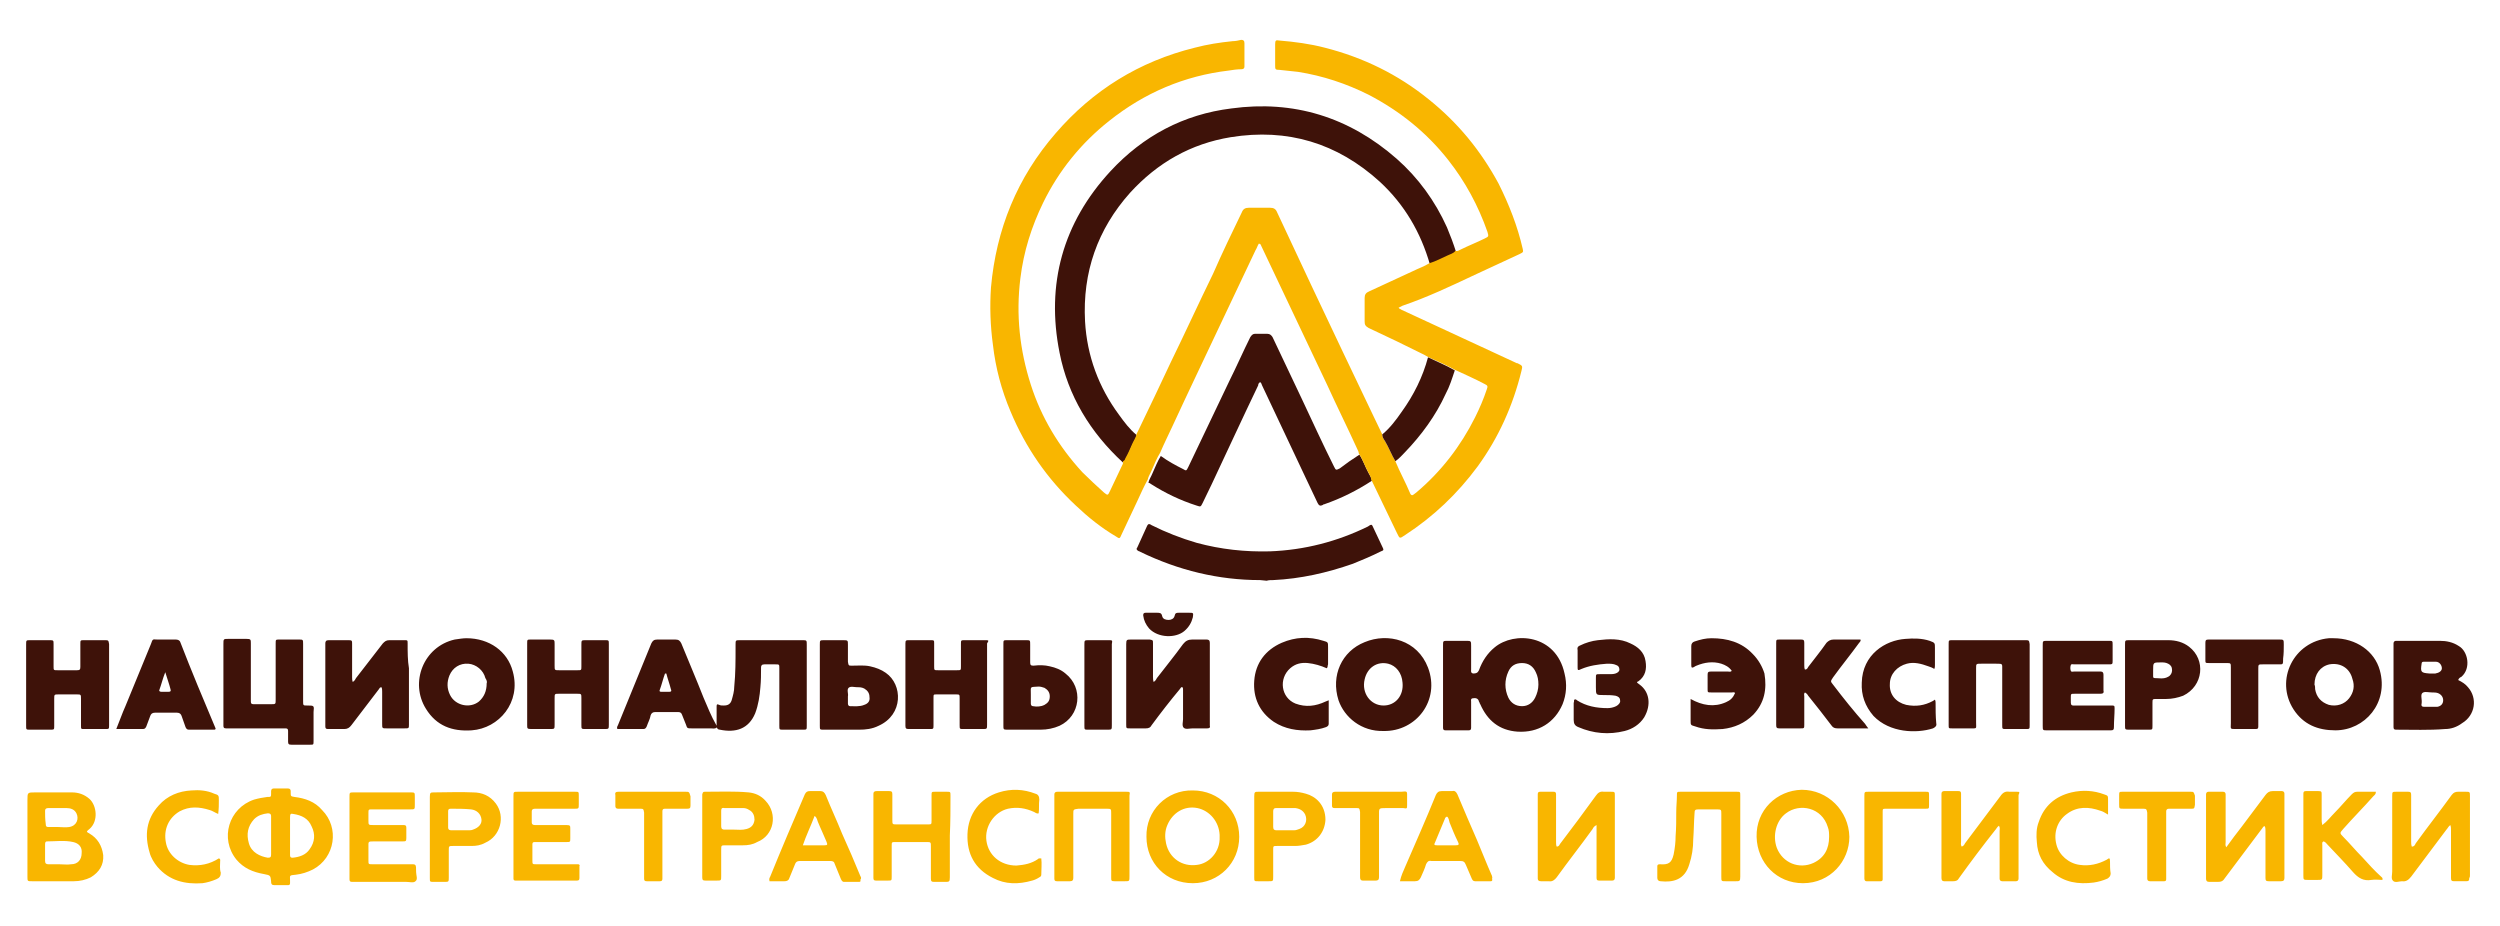 <?xml version="1.0" encoding="UTF-8"?> <svg xmlns="http://www.w3.org/2000/svg" xmlns:xlink="http://www.w3.org/1999/xlink" version="1.1" id="Layer_1" x="0px" y="0px" viewBox="0 0 382.7 141.7" style="enable-background:new 0 0 382.7 141.7;" xml:space="preserve"> <style type="text/css"> .st0{fill:#3E1209;} .st1{fill:#F9B600;} </style> <g> <path class="st0" d="M228.8,99.1c-1.1,0.9-1.9,2.1-2.4,3.5c-0.2,0.4-0.4,0.5-0.9,0.5c-0.4-0.1-0.3-0.4-0.3-0.6c0-1.2,0-2.4,0-3.6 c0-0.8,0-0.8-0.8-0.8c-0.9,0-1.9,0-2.8,0c-0.7,0-0.7,0-0.7,0.7c0,2,0,4.1,0,6.1c0,2,0,4,0,6c0,0.2,0,0.3,0,0.5 c0,0.3,0.1,0.4,0.4,0.4c1.2,0,2.4,0,3.5,0c0.3,0,0.4-0.1,0.4-0.4c0-0.1,0-0.3,0-0.5c0-1.2,0-2.4,0-3.5c0-0.2-0.1-0.4,0.2-0.5 c0.5-0.1,0.9,0,1,0.5c0.1,0.1,0.1,0.3,0.2,0.4c1.1,2.5,2.9,4,5.7,4.2c3.2,0.2,5.7-1.4,6.9-4.2c0.6-1.5,0.7-3.1,0.3-4.7 C238.2,97.1,231.8,96.6,228.8,99.1z M235,106.8c-0.4,0.8-1.1,1.3-2,1.3c-1,0-1.7-0.5-2.1-1.3c-0.6-1.3-0.6-2.7,0-4 c0.4-0.9,1.1-1.3,2.1-1.3c1,0,1.7,0.5,2.1,1.4c0.3,0.6,0.4,1.2,0.4,1.9C235.5,105.5,235.3,106.2,235,106.8z M185.2,98.8 c0-0.1,0-0.3,0-0.4c0-0.4-0.2-0.5-0.5-0.5c-0.7,0-1.5,0-2.2,0c-0.6,0-1,0.2-1.4,0.7c-1.3,1.8-2.7,3.5-4,5.2 c-0.1,0.2-0.2,0.4-0.5,0.6c-0.1-0.3-0.1-0.6-0.1-0.8c0-1.7,0-3.4,0-5.1c0-0.5,0-0.5-0.5-0.6c-0.9,0-1.9,0-2.8,0 c-0.7,0-0.8,0-0.8,0.7c0,2.3,0,4.7,0,7c0,1.8,0,3.6,0,5.3c0,0.6,0,0.6,0.6,0.6c0.8,0,1.6,0,2.4,0c0.4,0,0.7-0.1,0.9-0.5 c1.4-1.9,2.8-3.7,4.3-5.5c0.1-0.1,0.2-0.4,0.4-0.3c0.1,0.1,0.1,0.2,0.1,0.4c0,1.5,0,3,0,4.5c0,0.4-0.2,1,0.1,1.3 c0.3,0.3,0.9,0.1,1.4,0.1c0.7,0,1.5,0,2.2,0c0.3,0,0.5-0.1,0.4-0.4c0-0.1,0-0.3,0-0.4C185.2,106.8,185.2,102.8,185.2,98.8z M357.2,97.7c-0.1,0-0.4,0-0.7,0c-5.4,0.5-8.3,6.4-5.4,10.9c1.5,2.3,3.7,3.2,6.4,3.2c4.5,0,8.2-4.2,6.8-9.2 C363.5,99.7,360.7,97.7,357.2,97.7z M359.6,106.9c-0.7,0.9-1.9,1.3-3.1,1c-1.2-0.4-1.9-1.2-2.1-2.4c0-0.2,0-0.5-0.1-0.7 c0-1.6,0.9-2.8,2.3-3.1c1.7-0.3,3.1,0.6,3.5,2.2C360.5,105,360.3,106,359.6,106.9z M150.7,98c-1,0-2,0-3,0c-0.6,0-0.6,0-0.6,0.6 c0,1.1,0,2.3,0,3.4c0,0.6,0,0.6-0.6,0.6c-1,0-1.9,0-2.9,0c-0.6,0-0.6,0-0.6-0.6c0-1.2,0-2.3,0-3.5c0-0.5,0-0.5-0.6-0.5 c-1.1,0-2.1,0-3.2,0c-0.5,0-0.6,0-0.6,0.5c0,4.2,0,8.4,0,12.6c0,0.4,0.1,0.5,0.5,0.5c1.1,0,2.1,0,3.2,0c0.6,0,0.6,0,0.6-0.6 c0-1.4,0-2.8,0-4.2c0-0.5,0-0.5,0.5-0.5c1,0,2,0,2.9,0c0.6,0,0.6,0,0.6,0.6c0,1.4,0,2.8,0,4.1c0,0.6,0,0.6,0.6,0.6c1,0,2,0,2.9,0 c0.7,0,0.7,0,0.7-0.7c0-2.1,0-4.1,0-6.2s0-4.1,0-6.2C151.4,98,151.4,98,150.7,98z M208.9,98.3c-3.5,1.4-5.2,5.1-4,8.9 c0.9,2.6,3.5,4.8,6.9,4.7c5,0.1,8.7-4.7,6.8-9.7C217,98,212.5,96.8,208.9,98.3z M211.8,108c-2,0-3.4-1.9-2.9-4 c0.4-1.8,1.9-2.8,3.6-2.4c1.2,0.3,2.1,1.4,2.2,2.9C214.9,106.5,213.6,108,211.8,108z M310,98c-3.7,0-7.4,0-11.1,0 c-0.6,0-0.6,0-0.6,0.6c0,2.1,0,4.2,0,6.2c0,2.1,0,4.2,0,6.2c0,0.5,0,0.5,0.5,0.5c0.9,0,1.9,0,2.8,0c1.1,0,0.9,0.1,0.9-0.9 c0-2.8,0-5.6,0-8.3c0-0.7,0-0.7,0.8-0.7c0.8,0,1.6,0,2.3,0c1,0,0.9,0,0.9,0.9c0,2.8,0,5.7,0,8.5c0,0.6,0,0.6,0.6,0.6c1,0,2,0,3,0 c0.6,0,0.6,0,0.6-0.6c0-4.1,0-8.3,0-12.4C310.6,98,310.6,98,310,98z M377.8,105.2c-0.4-0.5-0.9-0.8-1.5-1.1 c0.1-0.3,0.3-0.4,0.5-0.5c1.5-1.3,1-3.9-0.4-4.7c-0.9-0.6-1.9-0.8-2.9-0.8c-2.1,0-4.2,0-6.2,0c-0.2,0-0.3,0-0.5,0 c-0.2,0-0.4,0.1-0.4,0.4c0,0.2,0,0.4,0,0.6c0,3.7,0,7.4,0,11c0,0.4,0,0.8,0,1.2c0,0.3,0.1,0.4,0.4,0.4c2.5,0,5,0.1,7.5-0.1 c0.9,0,1.8-0.3,2.6-0.9C378.9,109.5,379.3,106.9,377.8,105.2z M370.7,101.6c0-0.2,0.1-0.3,0.3-0.3c0.6,0,1.2,0,1.9,0 c0.5,0,0.9,0.5,0.9,1c0,0.4-0.4,0.7-1,0.8c-0.3,0-0.5,0-0.8,0c0,0,0,0-0.1,0C370.6,103,370.5,102.9,370.7,101.6z M373.1,108.2 c-0.2,0-0.4,0-0.6,0c-0.2,0-0.4,0-0.6,0c-0.3,0-0.5,0-0.8,0c-0.3,0-0.5-0.1-0.4-0.5c0.1-0.6-0.2-1.3,0.1-1.6c0.3-0.3,1-0.1,1.5-0.1 c0.3,0,0.6,0,0.9,0.1c0.5,0.2,0.8,0.6,0.8,1.1C374,107.7,373.7,108.1,373.1,108.2z M280.6,104.8c-0.4-0.5-0.4-0.5,0-1.1 c1.3-1.8,2.7-3.5,4-5.3c0.1-0.1,0.3-0.3,0.2-0.5c-1.4,0-2.7,0-4.1,0c-0.5,0-0.8,0.2-1.1,0.5c-0.9,1.3-1.9,2.5-2.8,3.7 c-0.1,0.2-0.2,0.4-0.5,0.4c-0.1-0.2-0.1-0.5-0.1-0.7c0-1.1,0-2.3,0-3.4c0-0.4-0.1-0.5-0.5-0.5c-1.1,0-2.1,0-3.2,0 c-0.6,0-0.6,0-0.6,0.6c0,4.2,0,8.4,0,12.5c0,0.4,0.1,0.5,0.5,0.5c1.1,0,2.1,0,3.2,0c0.6,0,0.6,0,0.6-0.6c0-1.4,0-2.9,0-4.3 c0-0.2-0.1-0.4,0.1-0.6c0.2,0.1,0.4,0.3,0.5,0.5c1.2,1.5,2.4,3,3.6,4.6c0.2,0.3,0.5,0.4,0.9,0.4c0.7,0,1.4,0,2.1,0 c0.8,0,1.6,0,2.6,0c-0.2-0.3-0.4-0.5-0.5-0.7C283.8,108.9,282.2,106.9,280.6,104.8z M323.7,108.5c0-0.5,0-0.5-0.6-0.5 c-1.6,0-3.3,0-4.9,0c-1.3,0-1.2,0.2-1.2-1.2c0-0.6,0-0.6,0.6-0.6c1.3,0,2.6,0,3.9,0c0.4,0,0.6-0.1,0.5-0.5c0-0.8,0-1.6,0-2.4 c0-0.3-0.1-0.5-0.4-0.5c-0.2,0-0.4,0-0.5,0c-1.2,0-2.4,0-3.6,0c-0.2,0-0.4,0.1-0.5-0.1c-0.1-0.3-0.1-0.6,0-0.9 c0.1-0.2,0.3-0.1,0.5-0.1c0.1,0,0.3,0,0.4,0c1.6,0,3.2,0,4.8,0c0.7,0,0.7,0,0.7-0.6c0-0.8,0-1.6,0-2.4c0-0.6,0-0.6-0.6-0.6 c-3.1,0-6.3,0-9.4,0c-0.7,0-0.7,0-0.7,0.7c0,2.1,0,4.1,0,6.2c0,2,0,4.1,0,6.1c0,0.7,0,0.7,0.7,0.7c2,0,4.1,0,6.1,0 c1.2,0,2.4,0,3.6,0c0.4,0,0.5-0.1,0.5-0.5C323.6,110.3,323.7,109.4,323.7,108.5z M251,104.8c-0.1-0.1-0.3-0.2-0.4-0.3 c0-0.1,0.1-0.2,0.2-0.2c1.1-0.8,1.3-1.9,1.1-3.1c-0.2-1.4-1.2-2.2-2.3-2.7c-1.6-0.8-3.3-0.7-5-0.5c-0.9,0.1-1.9,0.4-2.7,0.8 c-0.3,0.1-0.5,0.3-0.4,0.7c0,0.9,0,1.7,0,2.6c0,0.5,0,0.6,0.6,0.3c1.2-0.5,2.5-0.7,3.9-0.8c0.5,0,1,0,1.4,0.2 c0.3,0.1,0.5,0.3,0.5,0.7c0,0.3-0.3,0.5-0.6,0.6c-0.3,0.1-0.6,0.1-0.9,0.1c-0.5,0-1,0-1.5,0c-0.6,0-0.6,0-0.6,0.6 c0,0.5,0,0.9,0,1.4c0,1.2,0,1.2,1.2,1.2c0.6,0,1.2,0,1.8,0.1c0.4,0.1,0.7,0.3,0.7,0.7c0.1,0.3-0.2,0.7-0.6,0.9 c-0.4,0.2-0.9,0.3-1.3,0.3c-1.7,0-3.3-0.3-4.7-1.2c-0.1-0.1-0.2-0.2-0.4-0.1c-0.1,0.1,0,0.3-0.1,0.5c0,0.9,0,1.8,0,2.6 c0,0.6,0.2,0.9,0.7,1.1c2.3,1,4.7,1.2,7.1,0.6c1.2-0.3,2.3-1,3-2.1C252.8,107.9,252.5,105.9,251,104.8z M268.3,100.1 c-1.7-1.8-3.9-2.4-6.3-2.4c-0.9,0-1.7,0.2-2.6,0.5c-0.3,0.1-0.5,0.3-0.5,0.7c0,1,0,2,0,2.9c0,0.1,0,0.3,0.1,0.4 c0.3,0,0.4-0.2,0.7-0.3c1.2-0.5,2.5-0.7,3.8-0.3c0.6,0.2,1.2,0.5,1.6,1.1c-0.2,0.2-0.4,0.1-0.6,0.1c-0.9,0-1.8,0-2.6,0 c-0.4,0-0.5,0.1-0.5,0.5c0,0.7,0,1.5,0,2.2c0,0.5,0,0.5,0.6,0.5c1,0,2.1,0,3.1,0c0.2,0,0.4-0.1,0.5,0.1c-0.3,0.7-0.7,1.1-1.4,1.4 c-1.8,0.8-3.6,0.5-5.4-0.5c0,1.2,0,2.3,0,3.3c0,0.7,0,0.7,0.7,0.9c1.4,0.5,2.7,0.5,4.2,0.4c1.8-0.2,3.4-0.9,4.7-2.2 c1.7-1.8,2.1-3.9,1.7-6.3C269.8,102.1,269.2,101,268.3,100.1z M163.1,103.1c-0.7-0.6-1.5-0.9-2.4-1.1c-0.8-0.2-1.6-0.2-2.5-0.1 c-0.4,0-0.5-0.1-0.5-0.5c0-0.9,0-1.8,0-2.7c0-0.7,0-0.7-0.6-0.7c-1,0-2,0-2.9,0c-0.6,0-0.6,0-0.6,0.6c0,2.1,0,4.1,0,6.2 c0,2.1,0,4.2,0,6.3c0,0.5,0,0.6,0.5,0.6c1.7,0,3.5,0,5.2,0c1,0,2-0.2,2.9-0.6C165.4,109.6,165.9,105.3,163.1,103.1z M159.9,107.9 c-0.6,0.3-1.2,0.3-1.8,0.2c-0.2,0-0.3-0.2-0.3-0.4c0-0.4,0-0.7,0-1.1c0-0.1,0-0.2,0-0.3c0-1.3-0.2-1.1,1.2-1.2 c0.3,0,0.6,0.1,0.9,0.2c0.5,0.3,0.8,0.7,0.8,1.3C160.7,107.3,160.4,107.6,159.9,107.9z M335.1,99c-0.9-0.7-2-1-3.2-1 c-2,0-3.9,0-5.9,0c-0.7,0-0.7,0-0.7,0.7c0,2.1,0,4.1,0,6.2c0,2.1,0,4.2,0,6.2c0,0.5,0,0.6,0.5,0.6c1,0,2.1,0,3.1,0 c0.6,0,0.6,0,0.6-0.6c0-1.2,0-2.3,0-3.5c0-0.6,0-0.6,0.7-0.6c0.5,0,0.9,0,1.4,0c0.9,0,1.8-0.2,2.6-0.5 C337.3,105,337.7,101,335.1,99z M331.9,103.6c-0.7,0.4-1.4,0.2-2.1,0.2c-0.2,0-0.2-0.2-0.2-0.3c0-0.3,0-0.6,0-0.9 c0-1.2,0-1.2,1.2-1.2c0.4,0,0.7,0,1.1,0.2c0.4,0.2,0.6,0.5,0.6,1C332.5,103,332.3,103.4,331.9,103.6z M203.4,107.2 c-0.2,0.1-0.3,0.1-0.5,0.2c-1.5,0.7-3,0.9-4.6,0.3c-2.2-0.9-2.6-3.8-0.8-5.4c0.8-0.7,1.7-0.9,2.7-0.8c1,0.1,2,0.4,2.9,0.8 c0.2-0.2,0.1-0.4,0.2-0.6c0-0.9,0-1.8,0-2.6c0-0.8,0-0.8-0.7-1c-2.2-0.7-4.3-0.6-6.4,0.3c-2.5,1.1-4,3.1-4.2,5.8 c-0.2,2.6,0.8,4.8,3,6.3c1.7,1.1,3.6,1.4,5.6,1.3c0.8-0.1,1.6-0.2,2.4-0.5c0.2-0.1,0.4-0.2,0.4-0.5c0-1.2,0-2.4,0-3.6 C203.4,107.2,203.4,107.2,203.4,107.2z M296.3,107.6c0-0.1,0-0.3-0.1-0.5c-0.1,0.1-0.2,0.1-0.3,0.2c-1.3,0.7-2.6,0.9-4.1,0.6 c-1.6-0.4-2.6-1.6-2.5-3.2c0-1.5,1.1-2.7,2.6-3.1c1.1-0.3,2.2,0,3.3,0.4c0.3,0.1,0.6,0.2,0.9,0.4c0.1-0.2,0.1-0.4,0.1-0.6 c0-0.9,0-1.7,0-2.6c0-0.8,0-0.8-0.8-1.1c-1.2-0.4-2.5-0.4-3.7-0.3c-3.1,0.2-6.6,2.4-6.7,6.7c-0.1,1.9,0.5,3.6,1.8,5.1 c2.5,2.6,6.6,2.7,9.1,1.9c0.4-0.2,0.6-0.4,0.5-0.8C296.3,109.6,296.3,108.6,296.3,107.6z M349.6,98.7c0-0.8,0-0.8-0.7-0.8 c-1.8,0-3.5,0-5.3,0c-1.8,0-3.7,0-5.5,0c-0.4,0-0.5,0.1-0.5,0.5c0,0.9,0,1.8,0,2.6c0,0.5,0,0.5,0.6,0.5c0.9,0,1.8,0,2.6,0 c0.7,0,0.7,0,0.7,0.7c0,0.1,0,0.2,0,0.3c0,2.7,0,5.5,0,8.2c0,0.9-0.2,0.9,0.8,0.9c0.8,0,1.6,0,2.4,0c1.1,0,1,0.1,1-0.9 c0-2.8,0-5.6,0-8.3c0-0.7,0-0.7,0.7-0.7c0.8,0,1.6,0,2.3,0c0.8,0,0.8,0.1,0.8-0.9C349.6,100.1,349.6,99.4,349.6,98.7z M169.7,98 c-1,0-2,0-3,0c-0.7,0-0.7,0-0.7,0.7c0,1.8,0,3.6,0,5.4c0,2.3,0,4.7,0,7c0,0.6,0,0.6,0.6,0.6c1,0,1.9,0,2.9,0c0.7,0,0.7,0,0.7-0.7 c0-2,0-4.1,0-6.1c0-2.1,0-4.2,0-6.3C170.3,98,170.3,98,169.7,98z M181.3,96.6c0.7-0.6,1.1-1.3,1.3-2.1c0.1-0.7,0.1-0.7-0.6-0.7 c-0.5,0-1,0-1.5,0c-0.4,0-0.6,0-0.7,0.5c-0.1,0.4-0.5,0.6-0.9,0.6c-0.4,0-0.9-0.1-1-0.6c-0.1-0.5-0.4-0.5-0.8-0.5 c-0.2,0-0.4,0-0.7,0c0,0,0,0,0,0c-0.3,0-0.7,0-1,0c-0.3,0-0.4,0.1-0.4,0.4c0.1,0.8,0.4,1.4,0.9,2C177.3,97.7,180,97.7,181.3,96.6z M47,108c-0.6,0-0.6,0-0.6-0.7c0-1.5,0-3.1,0-4.6c0-1.4,0-2.7,0-4.1c0-0.7,0-0.7-0.7-0.7c-1,0-1.9,0-2.9,0c-0.6,0-0.6,0-0.6,0.6 c0,0.7,0,1.4,0,2.1c0,2.2,0,4.4,0,6.5c0,0.7,0,0.7-0.7,0.7c-0.7,0-1.4,0-2.1,0c-1.1,0-1,0.1-1-1c0-2.8,0-5.6,0-8.3 c0-0.6,0-0.7-0.7-0.7c-0.9,0-1.8,0-2.7,0c-0.8,0-0.8,0-0.8,0.8c0,2,0,4,0,6c0,2,0,4,0,6c0,0.2,0,0.3,0,0.5c0,0.3,0.1,0.4,0.4,0.4 c0.2,0,0.4,0,0.5,0c2.7,0,5.4,0,8.1,0c0.2,0,0.4,0,0.5,0c0.3,0,0.4,0.1,0.4,0.4c0,0.5,0,1.1,0,1.6c0,0.4,0.1,0.5,0.5,0.5 c1,0,2,0,2.9,0c0.5,0,0.5,0,0.5-0.6c0-1.5,0-3,0-4.4C48.1,108,48.1,108,47,108z M62.4,98.5c0-0.5,0-0.5-0.5-0.5c-0.8,0-1.6,0-2.3,0 c-0.5,0-0.7,0.2-1,0.5c-1.4,1.8-2.8,3.6-4.1,5.3c-0.1,0.2-0.2,0.4-0.5,0.6c-0.1-0.3-0.1-0.5-0.1-0.7c0-1.7,0-3.4,0-5.1 c0-0.5,0-0.6-0.5-0.6c-1,0-2.1,0-3.1,0c-0.4,0-0.5,0.2-0.5,0.5c0,0.1,0,0.3,0,0.4c0,3.4,0,6.8,0,10.1c0,0.7,0,1.5,0,2.2 c0,0.3,0.1,0.4,0.4,0.4c0.8,0,1.7,0,2.5,0c0.5,0,0.8-0.2,1.1-0.6c1.4-1.8,2.8-3.7,4.2-5.5c0.1-0.1,0.1-0.3,0.4-0.3 c0.1,0.2,0.1,0.5,0.1,0.7c0,1.6,0,3.3,0,4.9c0,0.7,0,0.7,0.7,0.7c0.9,0,1.8,0,2.7,0c0.7,0,0.7,0,0.7-0.6c0-2.9,0-5.7,0-8.6 C62.4,101.1,62.4,99.8,62.4,98.5z M16,98c-1,0-2.1,0-3.1,0c-0.6,0-0.6,0-0.6,0.6c0,1.2,0,2.3,0,3.5c0,0.4-0.1,0.5-0.5,0.5 c-1,0-2,0-3,0c-0.6,0-0.6,0-0.6-0.6c0-1.1,0-2.3,0-3.4c0-0.6,0-0.6-0.7-0.6c-1,0-1.9,0-2.9,0C4,98,4,98,4,98.7c0,2.1,0,4.1,0,6.2 c0,2.1,0,4.1,0,6.2c0,0.6,0,0.6,0.6,0.6c1,0,2.1,0,3.1,0c0.6,0,0.6,0,0.6-0.6c0-1.4,0-2.7,0-4.1c0-0.7,0-0.7,0.7-0.7 c0.9,0,1.8,0,2.7,0c0.7,0,0.7,0,0.7,0.7c0,1.4,0,2.8,0,4.1c0,0.5,0,0.5,0.5,0.5c1.1,0,2.1,0,3.2,0c0.6,0,0.6,0,0.6-0.6 c0-1.9,0-3.8,0-5.6c0-2.3,0-4.6,0-6.8C16.6,98,16.6,98,16,98z M71.4,97.7c-0.5,0-1.1,0.1-1.8,0.2c-4.8,1.1-6.9,6.6-4.4,10.6 c1.6,2.6,4,3.5,7,3.3c4.2-0.3,7.6-4.3,6.3-9C77.7,99.7,74.9,97.7,71.4,97.7z M74.5,104.6c0,1.2-0.4,2.1-1.2,2.8 c-1.4,1.1-3.6,0.6-4.4-1c-0.5-1-0.5-2-0.1-3c0.5-1.2,1.6-1.9,2.9-1.8c1.2,0.1,2.3,1,2.6,2.2C74.5,104.1,74.6,104.4,74.5,104.6z M92.6,98c-1,0-1.9,0-2.9,0C89,98,89,98,89,98.7c0,1.1,0,2.2,0,3.3c0,0.6,0,0.6-0.6,0.6c-0.9,0-1.9,0-2.8,0c-0.7,0-0.7,0-0.7-0.7 c0-1.1,0-2.2,0-3.3c0-0.6,0-0.7-0.7-0.7c-1,0-2,0-2.9,0c-0.6,0-0.6,0-0.6,0.6c0,4.2,0,8.3,0,12.5c0,0.5,0,0.6,0.6,0.6 c1,0,2,0,2.9,0c0.7,0,0.7,0,0.7-0.7c0-1.3,0-2.7,0-4c0-0.7,0-0.7,0.7-0.7c0.9,0,1.8,0,2.7,0c0.7,0,0.7,0,0.7,0.7c0,1.4,0,2.7,0,4.1 c0,0.6,0,0.6,0.7,0.6c0.9,0,1.9,0,2.8,0c0.7,0,0.7,0,0.7-0.7c0-2,0-4.1,0-6.1c0-2.1,0-4.2,0-6.2C93.2,98,93.2,98,92.6,98z M122.8,98c-3.2,0-6.3,0-9.5,0c-0.7,0-0.7,0-0.7,0.7c0,0.1,0,0.3,0,0.4c0,2,0,4-0.2,6c0,0.7-0.2,1.4-0.4,2.1 c-0.2,0.6-0.6,0.8-1.2,0.8c-0.3,0-0.5,0-0.7-0.1c-0.4-0.2-0.4,0-0.4,0.3c0,1,0,1.9,0,2.9c0,0.4,0.2,0.6,0.5,0.6 c2.4,0.5,4.4-0.1,5.4-2.5c0.5-1.3,0.7-2.7,0.8-4c0.1-1,0.1-2,0.1-3c0-0.3,0.1-0.5,0.5-0.5c0.6,0,1.1,0,1.7,0c0.6,0,0.6,0,0.6,0.6 c0,0.2,0,0.3,0,0.5c0,2.8,0,5.6,0,8.3c0,0.6,0,0.6,0.6,0.6c1,0,2,0,3,0c0.6,0,0.6,0,0.6-0.6c0-2.1,0-4.1,0-6.2c0-2.1,0-4.1,0-6.2 C123.5,98,123.5,98,122.8,98z M27.6,98.3c-0.1-0.3-0.4-0.4-0.7-0.4c-0.9,0-1.9,0-2.8,0c-0.7,0-0.7-0.2-1,0.7 c-1.3,3.2-2.6,6.3-3.9,9.5c-0.5,1.1-0.9,2.3-1.4,3.5c1.5,0,2.8,0,4.1,0c0.3,0,0.4-0.2,0.5-0.4c0.2-0.5,0.4-1.1,0.6-1.6 c0.1-0.3,0.3-0.5,0.7-0.5c1.1,0,2.3,0,3.4,0c0.4,0,0.6,0.2,0.7,0.5c0.2,0.6,0.4,1.1,0.6,1.7c0.1,0.2,0.2,0.4,0.5,0.4 c1.3,0,2.6,0,3.9,0c0.1,0,0.1,0,0.2-0.1c0,0,0-0.1,0-0.1C31.1,107,29.3,102.7,27.6,98.3z M25.8,105.9c-0.4,0-0.7,0-1.1,0 c-0.2,0-0.4-0.1-0.3-0.3c0.3-0.8,0.5-1.7,0.9-2.7c0.3,1,0.6,1.8,0.8,2.6C26.2,105.8,26.1,105.9,25.8,105.9z M107.7,106.8 c-1.1-2.8-2.3-5.6-3.4-8.3c-0.2-0.4-0.4-0.6-0.9-0.6c-0.9,0-1.9,0-2.8,0c-0.5,0-0.7,0.2-0.9,0.6c-1.7,4.2-3.4,8.3-5.1,12.5 c-0.1,0.2-0.2,0.3-0.1,0.6c1.3,0,2.6,0,4,0c0.3,0,0.4-0.2,0.5-0.4c0.2-0.6,0.5-1.1,0.6-1.7c0.1-0.3,0.3-0.5,0.7-0.5 c1.2,0,2.3,0,3.5,0c0.3,0,0.5,0.1,0.6,0.4c0.2,0.5,0.4,1,0.6,1.5c0.2,0.6,0.2,0.6,0.9,0.6c1,0,2,0,2.9,0c0.3,0,0.6,0.1,0.9-0.1 c0.1-0.2,0-0.3-0.1-0.5C108.9,109.7,108.3,108.2,107.7,106.8z M102.5,105.9c-0.4,0-0.9,0-1.3,0c-0.2,0-0.3-0.1-0.2-0.3 c0.3-0.8,0.5-1.7,0.8-2.5c0.1,0,0.1,0,0.2,0c0.2,0.8,0.5,1.6,0.7,2.4C102.8,105.7,102.8,105.9,102.5,105.9z M135.6,103 c-0.7-0.5-1.5-0.8-2.4-1c-0.9-0.2-1.8-0.1-2.8-0.1c-0.5,0-0.5,0-0.6-0.6c0-0.9,0-1.8,0-2.6c0-0.7,0-0.7-0.8-0.7c-0.9,0-1.9,0-2.8,0 c-0.7,0-0.7,0-0.7,0.7c0,2.1,0,4.1,0,6.2c0,2.1,0,4.2,0,6.2c0,0.6,0,0.6,0.6,0.6c1.8,0,3.6,0,5.4,0c1,0,2-0.1,3-0.6 C138.3,109.4,138.2,104.8,135.6,103z M132.3,107.9c-0.7,0.3-1.5,0.2-2.2,0.2c-0.2,0-0.3-0.2-0.3-0.4c0-0.3,0-0.7,0-1.1 c0.1-0.4-0.2-1,0.1-1.3c0.3-0.3,0.9-0.1,1.3-0.1c0.4,0,0.7,0,1.1,0.2c0.5,0.3,0.8,0.7,0.8,1.3C133.2,107.3,132.9,107.7,132.3,107.9 z"></path> <path class="st1" d="M45.1,122c-0.6-0.1-0.6-0.1-0.6-0.7c0-0.1,0-0.2,0-0.2c0-0.2-0.1-0.4-0.4-0.4c-0.7,0-1.5,0-2.2,0 c-0.2,0-0.4,0.1-0.4,0.4c0,0.1,0,0.2,0,0.3c0,0.6,0,0.6-0.6,0.6c-0.7,0.1-1.3,0.2-2,0.4c-3.9,1.3-5.3,6-2.7,9.2 c1.1,1.3,2.5,1.9,4.2,2.2c1,0.2,1,0.2,1.1,1.1c0,0,0,0.1,0,0.1c0,0.3,0.1,0.5,0.5,0.5c0.3,0,0.7,0,1,0v0c0.4,0,0.8,0,1.1,0 c0.2,0,0.3-0.1,0.3-0.3c0-0.1,0-0.2,0-0.4c0-0.8-0.2-0.8,0.9-0.9c0.9-0.1,1.8-0.4,2.6-0.8c3.4-1.8,4.1-6.4,1.4-9.1 C48.2,122.7,46.7,122.2,45.1,122z M41,131.3c-1.2-0.2-2.5-0.8-2.9-2.2c-0.4-1.4-0.2-2.6,0.8-3.7c0.6-0.6,1.3-0.8,2.1-0.9 c0.3,0,0.5,0.1,0.5,0.4c0,1,0,2,0,3c0,1,0,1.9,0,2.9C41.5,131.2,41.4,131.3,41,131.3z M47.4,130c-0.6,0.9-1.6,1.2-2.6,1.3 c-0.4,0-0.4-0.2-0.4-0.5c0-1,0-1.9,0-2.9c0-0.9,0-1.9,0-2.8c0-0.5,0.1-0.6,0.5-0.5c1.3,0.2,2.3,0.7,2.8,1.9 C48.3,127.7,48.2,128.9,47.4,130z M13.7,127.6c-0.1-0.1-0.3-0.1-0.4-0.3c0.1-0.2,0.3-0.3,0.4-0.4c1.4-1.2,1.1-3.6,0-4.6 c-0.8-0.7-1.7-1-2.7-1c-1.9,0-3.8,0-5.6,0c-1.2,0-1.2,0-1.2,1.2c0,3.9,0,7.8,0,11.7c0,0.7,0,0.7,0.7,0.7c2.1,0,4.3,0,6.4,0 c0.9,0,1.8-0.2,2.6-0.6c1.3-0.8,2-1.9,1.9-3.4C15.6,129.4,14.9,128.3,13.7,127.6z M6.9,124.1c0-0.3,0.2-0.4,0.5-0.4 c0.9,0,1.8,0,2.8,0c0.6,0,1.2,0.2,1.5,0.8c0.4,0.8,0.1,1.9-1.1,2.1c-0.6,0.1-1.1,0-1.7,0v0c-0.5,0-1,0-1.5,0 c-0.3,0-0.4-0.1-0.4-0.5C6.9,125.4,6.9,124.7,6.9,124.1z M10.9,132.3c-0.6,0.1-1.2,0-1.9,0c0,0,0,0,0,0c-0.5,0-1.1,0-1.6,0 c-0.3,0-0.5-0.1-0.5-0.5c0-0.8,0-1.7,0-2.5c0-0.2,0-0.5,0.3-0.5c1.3,0,2.7-0.2,4,0.1c0.9,0.2,1.4,0.8,1.3,1.7 C12.5,131.6,11.9,132.3,10.9,132.3z M349.7,122c0-0.2,0-0.3,0-0.5c0-0.2-0.1-0.4-0.4-0.4c-0.5,0-1,0-1.4,0c-0.5,0-0.8,0.2-1.1,0.6 c-1.2,1.6-2.4,3.2-3.6,4.8c-0.8,1-1.6,2.1-2.4,3.2c-0.2-0.3-0.1-0.6-0.1-0.8c0-2.3,0-4.6,0-6.8c0-0.2,0-0.4,0-0.5 c0-0.2-0.1-0.4-0.4-0.4c-0.7,0-1.5,0-2.2,0c-0.2,0-0.4,0.1-0.4,0.4c0,0.2,0,0.3,0,0.5c0,4,0,8,0,11.9c0,0.2,0,0.3,0,0.5 c0,0.3,0.1,0.5,0.5,0.5c0.4,0,0.9,0,1.3,0c0.5,0,0.8-0.1,1.1-0.6c1.9-2.5,3.8-5.1,5.7-7.6c0.1-0.1,0.2-0.4,0.4-0.3 c0.1,0.2,0.1,0.5,0.1,0.7c0,2.2,0,4.5,0,6.7c0,0.2,0,0.4,0,0.5c0,0.4,0.1,0.5,0.5,0.5c0.6,0,1.3,0,1.9,0c0.4,0,0.5-0.2,0.5-0.5 c0-0.1,0-0.2,0-0.3C349.7,130,349.7,126,349.7,122z M308.6,121.2c-0.3,0-0.7,0-1,0c-0.6-0.1-1,0.1-1.4,0.7 c-1.8,2.4-3.6,4.8-5.4,7.2c-0.1,0.2-0.2,0.4-0.5,0.5c-0.2-0.3-0.1-0.5-0.1-0.8c0-2.3,0-4.5,0-6.8c0-0.2,0-0.4,0-0.5 c0-0.3-0.1-0.4-0.4-0.4c-0.7,0-1.5,0-2.2,0c-0.2,0-0.4,0.1-0.4,0.4c0,0.2,0,0.3,0,0.5c0,4,0,8,0,12c0,0.1,0,0.3,0,0.4 c0,0.3,0.1,0.5,0.4,0.5c0.5,0,1,0,1.4,0c0.4,0,0.7-0.1,0.9-0.5c1.8-2.5,3.6-4.9,5.5-7.3c0.2-0.2,0.3-0.5,0.6-0.7 c0.2,0.3,0.1,0.6,0.1,0.8c0,2.3,0,4.6,0,6.8c0,0.2,0,0.4,0,0.5c0,0.2,0.1,0.4,0.4,0.4c0.7,0,1.4,0,2.1,0c0.2,0,0.4-0.1,0.4-0.4 c0-0.2,0-0.4,0-0.6c0-3.9,0-7.9,0-11.8c0-0.1,0-0.3,0-0.4C309.2,121.2,309.2,121.2,308.6,121.2z M378.1,134c0-4,0-7.9,0-11.9 c0-0.1,0-0.1,0-0.2c0-0.7,0-0.7-0.7-0.7c-0.4,0-0.8,0-1.1,0c-0.4,0-0.7,0.1-1,0.5c-1.8,2.5-3.7,4.9-5.5,7.4 c-0.1,0.2-0.2,0.5-0.6,0.5c-0.1-0.3-0.1-0.5-0.1-0.8c0-2,0-4,0-5.9c0-0.4,0-0.8,0-1.2c0-0.4-0.1-0.5-0.5-0.5c-0.6,0-1.1,0-1.7,0 c-0.7,0-0.7,0-0.7,0.7c0,0.1,0,0.2,0,0.3c0,3.7,0,7.5,0,11.2c0,0.5-0.2,1.1,0.1,1.4c0.3,0.4,1,0.1,1.4,0.1c0.6,0.1,1-0.2,1.4-0.7 c1.8-2.4,3.6-4.8,5.4-7.2c0.2-0.2,0.3-0.5,0.6-0.7c0.1,0.3,0.1,0.5,0.1,0.8c0,2.3,0,4.6,0,6.8c0,0.2,0,0.3,0,0.5 c0,0.4,0.1,0.5,0.5,0.5c0.6,0,1.2,0,1.8,0c0.4,0,0.5-0.1,0.5-0.5C378.1,134.3,378.1,134.1,378.1,134z M246.5,121.2 c-0.3,0-0.7,0-1,0c-0.6-0.1-0.9,0.2-1.2,0.6c-1.8,2.5-3.6,4.9-5.5,7.4c-0.1,0.2-0.2,0.4-0.5,0.4c-0.1-0.2-0.1-0.5-0.1-0.7 c0-2.3,0-4.5,0-6.8c0-0.2,0-0.4,0-0.5c0-0.3-0.1-0.4-0.4-0.4c-0.7,0-1.4,0-2,0c-0.3,0-0.4,0.1-0.4,0.4c0,0.1,0,0.3,0,0.5 c0,4,0,8,0,11.9c0,0.2,0,0.3,0,0.5c0,0.3,0.2,0.4,0.5,0.4c0.4,0,0.8,0,1.2,0c0.5,0.1,0.9-0.2,1.2-0.6c1.8-2.5,3.7-4.9,5.5-7.4 c0.1-0.2,0.2-0.4,0.6-0.6c0,0.3,0,0.6,0,0.8c0,2.3,0,4.6,0,6.8c0,0.2,0,0.4,0,0.5c0,0.3,0.1,0.4,0.4,0.4c0.7,0,1.4,0,2,0 c0.2,0,0.4-0.1,0.4-0.4c0-0.2,0-0.3,0-0.5c0-4,0-8.1,0-12.1C247.2,121.2,247.2,121.2,246.5,121.2z M275.8,120.9 c-3.8,0.1-7,3.1-6.9,7.2c0.1,4,3.1,7.1,7.1,7.1c4.2,0,7.1-3.4,7.1-7.1C283,124.1,279.8,120.9,275.8,120.9z M277.6,132.1 c-2.2,1-4.7,0-5.6-2.3c-0.7-1.9-0.1-4.2,1.4-5.3c2.1-1.6,5.5-0.9,6.4,2.1c0.2,0.5,0.2,1,0.2,1.5C280,129.9,279.3,131.3,277.6,132.1 z M182.6,121c-4-0.1-7.2,3.1-7.1,7.1c0,4,3,7.1,7.1,7.1c4,0,7.1-3.1,7.1-7.1C189.7,124.1,186.6,121,182.6,121z M183.2,132.4 c-2.2,0.3-4.2-1-4.7-3.3c-0.2-0.9-0.2-1.9,0.2-2.8c0.8-1.9,2.6-3,4.6-2.6c1.9,0.4,3.3,2.1,3.4,4.1c0,0.1,0,0.2,0,0.3 C186.8,130.4,185.1,132.2,183.2,132.4z M62.7,132.3c-1.9,0-3.8,0-5.7,0c-0.6,0-0.6,0-0.6-0.6c0-0.7,0-1.3,0-2 c0-0.9-0.1-0.9,0.9-0.9c1.4,0,2.9,0,4.3,0c0.5,0,0.6,0,0.6-0.5c0-0.5,0-1.1,0-1.6c0-0.3-0.1-0.4-0.4-0.4c-0.1,0-0.3,0-0.5,0 c-1.4,0-2.8,0-4.1,0c-0.8,0-0.8,0-0.8-0.7c0-0.4,0-0.8,0-1.1c0-0.6,0-0.6,0.6-0.6c1.1,0,2.3,0,3.4,0c0.8,0,1.6,0,2.4,0 c0.7,0,0.7,0,0.7-0.7c0-0.4,0-0.8,0-1.2c0-0.7,0-0.7-0.7-0.7c-2.9,0-5.8,0-8.6,0c-0.7,0-0.7,0-0.7,0.7c0,2,0,4.1,0,6.1c0,2,0,4,0,6 c0,0.2,0,0.4,0,0.5c0,0.3,0.1,0.4,0.4,0.4c0.2,0,0.4,0,0.5,0c2.6,0,5.2,0,7.8,0c0.5,0,1.1,0.2,1.4-0.1c0.4-0.3,0.1-0.9,0.1-1.4 C63.7,132.2,63.7,132.3,62.7,132.3z M145.5,121.8c0-0.6,0-0.6-0.6-0.6c-0.6,0-1.1,0-1.7,0c-0.6,0-0.6,0-0.6,0.6c0,1.3,0,2.6,0,3.8 c0,0.6,0,0.6-0.6,0.6c-1.6,0-3.2,0-4.7,0c-0.7,0-0.7,0-0.7-0.7c0-0.2,0-0.4,0-0.5c0-1.1,0-2.3,0-3.4c0-0.4-0.1-0.5-0.5-0.5 c-0.6,0-1.3,0-1.9,0c-0.3,0-0.5,0.1-0.5,0.4c0,0.1,0,0.3,0,0.4c0,4,0,8,0,12c0,0.2,0,0.3,0,0.5c0,0.3,0.1,0.4,0.4,0.4 c0.6,0,1.2,0,1.8,0c0.6,0,0.6,0,0.6-0.6c0-1.6,0-3.2,0-4.7c0-0.6,0-0.6,0.6-0.6c1.6,0,3.2,0,4.7,0c0.7,0,0.7,0,0.7,0.7 c0,0.2,0,0.3,0,0.5c0,1.5,0,2.9,0,4.4c0,0.4,0.1,0.5,0.5,0.5c0.5,0,1.1,0,1.6,0c0.7,0,0.8,0,0.8-0.7c0-2,0-4.1,0-6.1 c0-0.1,0-0.2,0-0.3C145.5,125.8,145.5,123.8,145.5,121.8z M172.3,121.2c0,0-0.1,0-0.2,0c-3.3,0-6.5,0-9.8,0c-0.1,0-0.3,0-0.4,0 c-0.3,0-0.5,0.1-0.5,0.4c0,0.1,0,0.3,0,0.4c0,4,0,8,0,12c0,0.2,0,0.3,0,0.5c0,0.3,0.1,0.4,0.4,0.4c0.7,0,1.3,0,2,0 c0.4,0,0.5-0.2,0.5-0.5c0-0.2,0-0.4,0-0.5c0-3.1,0-6.2,0-9.3c0-0.7,0-0.7,0.8-0.8c1.4,0,2.8,0,4.2,0c0.8,0,0.8,0,0.8,0.7 c0,1.8,0,3.6,0,5.4c0,1.5,0,2.9,0,4.4c0,0.5,0,0.6,0.5,0.6c0.5,0,1.1,0,1.6,0c0.7,0,0.7,0,0.7-0.8c0-2,0-4.1,0-6.1 c0-2.1,0-4.1,0-6.2C173,121.2,173,121.2,172.3,121.2z M266.4,121.8c0-0.6,0-0.6-0.6-0.6c-0.6,0-1.1,0-1.7,0c-2.3,0-4.5,0-6.8,0 c-0.6,0-0.6,0-0.6,0.6c0,0.8-0.1,1.6-0.1,2.5c0,1.2,0,2.5-0.1,3.7c0,0.9-0.1,1.8-0.3,2.8c-0.3,1.3-0.8,1.6-2.1,1.5 c-0.3,0-0.4,0.1-0.4,0.3c0,0.6,0,1.2,0,1.8c0,0.3,0.2,0.5,0.5,0.5c1.9,0.2,3.7-0.2,4.4-2.6c0.4-1.2,0.6-2.5,0.6-3.8 c0.1-1.3,0.1-2.7,0.2-4c0-0.5,0.1-0.6,0.6-0.6c0.9,0,1.8,0,2.7,0c0.8,0,0.8,0,0.8,0.7c0,1.5,0,3,0,4.4c0,1.7,0,3.5,0,5.2 c0,0.7,0,0.7,0.7,0.7c0.5,0,1,0,1.5,0c0.6,0,0.7,0,0.7-0.7c0-2,0-4.1,0-6.1c0-0.2,0-0.3,0-0.5C266.4,125.7,266.4,123.8,266.4,121.8 z M88.5,132.3c-0.3,0-0.7,0-1,0c-1.8,0-3.6,0-5.4,0c-0.6,0-0.6,0-0.6-0.6c0-0.6,0-1.3,0-1.9c0-1-0.1-0.9,0.9-0.9c1.4,0,2.9,0,4.3,0 c0.6,0,0.6,0,0.6-0.6c0-0.5,0-0.9,0-1.4c0-0.5,0-0.6-0.6-0.6c-1,0-1.9,0-2.9,0c-0.6,0-1.3,0-1.9,0c-0.3,0-0.5-0.1-0.5-0.4 c0-0.6,0-1.1,0-1.7c0-0.3,0.2-0.4,0.5-0.4c0.6,0,1.2,0,1.8,0c1.4,0,2.8,0,4.2,0c0.7,0,0.7,0,0.7-0.7c0-0.4,0-0.9,0-1.3 c0-0.6,0-0.6-0.6-0.6c-2.9,0-5.8,0-8.7,0c-0.7,0-0.7,0-0.7,0.7c0,2,0,4.1,0,6.1c0,2,0,4,0,6c0,0.2,0,0.4,0,0.5 c0,0.2,0.1,0.3,0.3,0.3c0.2,0,0.4,0,0.5,0c2.5,0,5,0,7.4,0c0.5,0,1,0,1.5,0c0.3,0,0.4-0.1,0.4-0.4c0-0.6,0-1.2,0-1.8 C88.8,132.5,88.7,132.3,88.5,132.3z M361.6,131.2c-1-1-1.9-2.1-2.9-3.1c-0.6-0.6-0.5-0.6,0-1.2c1.5-1.7,3.1-3.3,4.6-5 c0.2-0.2,0.4-0.3,0.4-0.7c-1,0-1.9,0-2.8,0c-0.4,0-0.6,0.1-0.9,0.4c-0.9,0.9-1.7,1.9-2.6,2.8c-0.6,0.6-1.1,1.3-1.9,1.9 c-0.1-0.4-0.1-0.6-0.1-0.9c0-1.2,0-2.5,0-3.7c0-0.5,0-0.6-0.5-0.6c-0.6,0-1.3,0-1.9,0c-0.3,0-0.4,0.1-0.4,0.4c0,0.2,0,0.4,0,0.5 c0,3.3,0,6.7,0,10c0,0.7,0,1.4,0,2c0,0.7,0,0.7,0.8,0.7c0.4,0,0.9,0,1.3,0c0.8,0,0.8,0,0.8-0.8c0-1.5,0-3,0-4.5 c0-0.2-0.1-0.5,0.2-0.6c0.3,0.1,0.4,0.3,0.6,0.5c1.3,1.4,2.6,2.7,3.9,4.2c0.8,0.9,1.6,1.4,2.8,1.2c0.6-0.1,1.2,0,1.7,0 c0.1-0.3-0.1-0.4-0.2-0.5C363.5,133.3,362.6,132.3,361.6,131.2z M131.7,134.1c-0.9-2.2-1.8-4.3-2.8-6.5c-0.8-2-1.7-3.9-2.5-5.9 c-0.2-0.4-0.4-0.6-0.8-0.6c-0.5,0-1.1,0-1.6,0c-0.4,0-0.6,0.1-0.8,0.5c-1.8,4.2-3.6,8.4-5.3,12.6c-0.1,0.2-0.2,0.3-0.1,0.7 c0.8,0,1.6,0,2.3,0c0.3,0,0.6-0.1,0.7-0.4c0.3-0.7,0.6-1.5,0.9-2.2c0.1-0.3,0.3-0.5,0.7-0.5c1.6,0,3.1,0,4.7,0 c0.4,0,0.6,0.1,0.7,0.5c0.3,0.7,0.6,1.5,0.9,2.2c0.1,0.2,0.2,0.5,0.5,0.5c0.8,0,1.6,0,2.3,0c0.2,0,0.3-0.1,0.2-0.3 C131.9,134.4,131.8,134.3,131.7,134.1z M126.2,129.4c-1.1,0-2.1,0-3.3,0c0.5-1.5,1.2-2.9,1.8-4.5c0.4,0.3,0.4,0.7,0.5,0.9 c0.4,1,0.9,2,1.3,3C126.7,129.3,126.7,129.4,126.2,129.4z M228.4,134.1c-0.8-1.8-1.5-3.6-2.3-5.5c-1-2.3-2-4.6-3-7 c-0.2-0.4-0.4-0.6-0.8-0.5c-0.5,0-1.1,0-1.6,0c-0.5,0-0.7,0.2-0.9,0.6c-1.5,3.7-3.1,7.3-4.7,11c-0.3,0.7-0.6,1.3-0.8,2.2 c0.8,0,1.6,0,2.3,0c0.5,0,0.7-0.2,0.9-0.6c0.3-0.7,0.6-1.3,0.8-2c0.2-0.4,0.4-0.6,0.8-0.5c1.5,0,3,0,4.4,0c0.5,0,0.7,0.1,0.9,0.6 c0.3,0.7,0.6,1.4,0.9,2.1c0.1,0.2,0.2,0.4,0.5,0.4c0.8,0,1.6,0,2.4,0c0.2,0,0.3-0.1,0.2-0.4C228.5,134.4,228.4,134.3,228.4,134.1z M222.8,129.4c-0.9,0-1.8,0-2.8,0c-0.5,0-0.5-0.1-0.3-0.5c0.5-1.2,1-2.4,1.5-3.6c0-0.1,0.1-0.2,0.3-0.3c0.3,0.2,0.3,0.6,0.4,0.9 c0.4,1,0.8,2,1.3,3C223.4,129.3,223.3,129.4,222.8,129.4z M117.2,122.6c-0.7-0.8-1.6-1.2-2.6-1.3c-2.2-0.2-4.4-0.1-6.7-0.1 c-0.3,0-0.3,0.1-0.4,0.4c0,0.2,0,0.4,0,0.5c0,2,0,4,0,5.9c0,1.1,0,2.2,0,3.3c0,1,0,2,0,3c0,0.4,0.1,0.5,0.5,0.5c0.5,0,1.1,0,1.7,0 c0.7,0,0.7,0,0.7-0.7c0-1.3,0-2.7,0-4c0-0.7,0-0.7,0.7-0.7c0.9,0,1.8,0,2.6,0c0.8,0,1.5-0.1,2.2-0.5 C118.5,127.9,119.1,124.6,117.2,122.6z M114.3,126.9c-0.7,0.2-1.3,0.1-1.9,0.1c-0.6,0-1,0-1.5,0c-0.3,0-0.5-0.1-0.5-0.5 c0-0.8,0-1.6,0-2.4c0-0.3,0.1-0.5,0.5-0.4c1,0,2,0,2.9,0c0.3,0,0.6,0.1,0.9,0.3c0.6,0.3,0.8,0.9,0.8,1.5 C115.4,126.3,115,126.7,114.3,126.9z M72.4,121.3c-2-0.1-3.9,0-5.9,0c-0.6,0-0.7,0-0.7,0.7c0,2.1,0,4.1,0,6.2c0,0.8,0,1.6,0,2.3 c0,1.3,0,2.6,0,3.9c0,0.6,0,0.6,0.6,0.6c0.5,0,1.1,0,1.6,0c0.7,0,0.7,0,0.7-0.7c0-1.4,0-2.7,0-4.1c0-0.7,0-0.7,0.7-0.7 c0.9,0,1.9,0,2.8,0c0.7,0,1.4-0.1,2.1-0.5c2.3-1,3.1-4,1.6-6C75,121.8,73.8,121.3,72.4,121.3z M72.4,127c-0.2,0.1-0.5,0.1-0.7,0.1 c-0.4,0-0.8,0-1.2,0c-0.5,0-0.9,0-1.4,0c-0.3,0-0.5-0.1-0.5-0.4c0-0.8,0-1.7,0-2.5c0-0.3,0.1-0.4,0.4-0.4c1,0,2.1,0,3.1,0.1 c0.9,0.1,1.5,0.7,1.6,1.5C73.8,126.1,73.3,126.7,72.4,127z M199.9,121.5c-0.7-0.2-1.3-0.3-2-0.3c-1.7,0-3.5,0-5.2,0 c-0.6,0-0.7,0-0.7,0.7c0,2.1,0,4.1,0,6.2c0,1,0,2,0,2.9c0,1.1,0,2.2,0,3.3c0,0.6,0,0.6,0.6,0.6c0.5,0,1.1,0,1.6,0 c0.7,0,0.7,0,0.7-0.7c0-1.4,0-2.8,0-4.1c0-0.6,0-0.6,0.6-0.6c0.9,0,1.9,0,2.8,0c0.5,0,1-0.1,1.6-0.2c1.8-0.5,2.9-2,3-3.8 C202.9,123.2,201.4,121.9,199.9,121.5z M198.9,126.9c-0.3,0.1-0.5,0.2-0.8,0.2c-0.9,0-1.8,0-2.7,0c-0.3,0-0.5-0.1-0.5-0.5 c0-0.8,0-1.6,0-2.4c0-0.3,0.1-0.5,0.4-0.5c0.5,0,0.9,0,1.4,0v0c0.5,0,1.1,0,1.6,0c0.7,0.1,1.2,0.4,1.5,1 C200.2,125.6,199.8,126.6,198.9,126.9z M159.1,131.4c-0.1,0-0.1,0-0.2,0.1c-1,0.7-2.1,0.9-3.3,1c-2.5,0-4.3-1.6-4.6-3.8 c-0.3-2.2,1.2-4.4,3.3-4.9c1.4-0.3,2.7-0.1,4,0.5c0.2,0.1,0.4,0.3,0.7,0.2c0.1-0.7,0-1.4,0.1-2.1c0-0.5-0.2-0.8-0.6-0.9 c-1.8-0.7-3.7-0.8-5.6-0.2c-2.9,0.9-4.7,3.3-4.8,6.4c-0.1,3,1.1,5.3,3.9,6.7c1.9,1,3.9,1,6,0.4c0.4-0.1,0.8-0.3,1.1-0.5 c0.2-0.1,0.3-0.2,0.3-0.4c0-0.8,0.1-1.7,0-2.5C159.2,131.4,159.1,131.4,159.1,131.4z M33.7,131.9c0-0.2,0.1-0.4-0.2-0.5 c-1.4,0.9-2.9,1.2-4.5,1c-1.8-0.3-3.3-1.7-3.6-3.4c-0.4-2,0.4-3.8,2.1-4.8c1.5-0.8,3-0.7,4.6-0.2c0.4,0.1,0.8,0.4,1.3,0.6 c0.1-0.8,0.1-1.4,0.1-2.1c0-0.7,0-0.8-0.7-1c-1.1-0.5-2.3-0.6-3.5-0.5c-1.9,0.1-3.7,0.8-5,2.3c-1.9,2.1-2.2,4.5-1.4,7.2 c0.2,0.8,0.7,1.6,1.2,2.2c1.8,2.1,4.2,2.7,6.9,2.5c0.7-0.1,1.4-0.3,2.1-0.6c0.5-0.2,0.7-0.5,0.7-1C33.6,133,33.7,132.4,33.7,131.9z M323,131.9c0-0.6-0.1-0.6-0.5-0.3c-1.3,0.7-2.7,1-4.1,0.8c-1.7-0.2-3.2-1.5-3.6-3.1c-0.5-1.9,0.2-3.7,1.6-4.7 c1.6-1.2,3.4-1.1,5.1-0.5c0.4,0.1,0.7,0.3,1.2,0.6c0-0.8,0-1.5,0-2.2c0-0.7,0-0.7-0.6-0.9c-1.6-0.6-3.3-0.7-5-0.3 c-2.5,0.6-4.2,2.1-5,4.5c-0.4,1-0.4,2.1-0.3,3.1c0.1,1.9,0.9,3.4,2.4,4.6c1.8,1.6,4,1.9,6.3,1.6c0.7-0.1,1.4-0.3,2.1-0.6 c0.3-0.2,0.5-0.4,0.5-0.8C323,133.1,323,132.5,323,131.9z M335.3,121.2c-1.7,0-3.4,0-5.1,0c-1.7,0-3.5,0-5.2,0 c-0.6,0-0.6,0-0.6,0.6c0,0.4,0,0.9,0,1.3c0,0.7,0,0.7,0.7,0.7c1,0,2,0,3,0c0.5,0,0.5,0.1,0.6,0.6c0,0.2,0,0.4,0,0.5c0,3,0,6,0,9 c0,0.2,0,0.4,0,0.6c0,0.2,0.1,0.4,0.4,0.4c0.7,0,1.5,0,2.2,0c0.2,0,0.3-0.1,0.3-0.3c0-0.2,0-0.4,0-0.6c0-3.1,0-6.1,0-9.2 c0-0.2,0-0.4,0-0.6c0-0.2,0.1-0.4,0.4-0.4c0.2,0,0.4,0,0.5,0c1,0,1.9,0,2.9,0c0.5,0,0.5,0,0.6-0.6c0-0.5,0-1,0-1.4 C335.8,121.2,335.8,121.2,335.3,121.2z M215.4,123.2c0-0.3,0-0.7,0-1.1c0-1,0.1-1-0.9-0.9c-1.6,0-3.2,0-4.8,0c-1.1,0-2.1,0-3.2,0 c-0.7,0-1.4,0-2.1,0c-0.3,0-0.5,0.1-0.5,0.4c0,0.6,0,1.2,0,1.7c0,0.3,0.1,0.4,0.4,0.4c0.2,0,0.4,0,0.5,0c0.9,0,1.9,0,2.8,0 c0.5,0,0.5,0,0.6,0.6c0,0.2,0,0.4,0,0.5c0,3,0,6,0,9c0,0.2,0,0.4,0,0.5c0,0.3,0.1,0.5,0.4,0.5c0.7,0,1.3,0,2,0 c0.3,0,0.5-0.1,0.5-0.5c0-0.2,0-0.4,0-0.5c0-3,0-6,0-8.9c0-1.2-0.1-1.2,1.1-1.2c0.9,0,1.7,0,2.6,0 C215.4,123.8,215.4,123.8,215.4,123.2z M104.9,121.2c-1.7,0-3.4,0-5,0c-0.7,0-1.3,0-2,0c-1.1,0-2.2,0-3.2,0c-0.4,0-0.6,0.1-0.5,0.5 c0,0.6,0,1.2,0,1.7c0,0.2,0.1,0.4,0.4,0.4c0.2,0,0.3,0,0.5,0c0.9,0,1.9,0,2.8,0c0.6,0,0.6,0,0.7,0.6c0,0.1,0,0.3,0,0.5c0,3,0,6,0,9 c0,0.2,0,0.4,0,0.6c0,0.3,0.1,0.4,0.4,0.4c0.7,0,1.4,0,2,0c0.3,0,0.4-0.1,0.4-0.4c0-0.2,0-0.4,0-0.6c0-3,0-6.1,0-9.1 c0-0.2,0-0.4,0-0.6c0-0.3,0.1-0.4,0.4-0.4c0.2,0,0.4,0,0.5,0c1,0,1.9,0,2.9,0c0.4,0,0.5-0.1,0.5-0.5c0-0.5,0-1,0-1.4 C105.5,121.2,105.5,121.2,104.9,121.2z M294.7,121.2c-2.9,0-5.7,0-8.6,0c-0.7,0-0.7,0-0.7,0.7c0,2,0,4.1,0,6.1c0,1.7,0,3.5,0,5.2 c0,0.4,0,0.9,0,1.3c0,0.2,0.1,0.4,0.3,0.4c0.7,0,1.5,0,2.2,0c0.2,0,0.3-0.1,0.3-0.3c0-0.2,0-0.4,0-0.6c0-2.7,0-5.3,0-8 c0-0.6,0-1.1,0-1.7c0-0.5,0-0.5,0.6-0.5c0.5,0,1,0,1.5,0c1.5,0,2.9,0,4.4,0c0.6,0,0.6,0,0.6-0.6c0-0.5,0-0.9,0-1.4 C295.3,121.2,295.3,121.2,294.7,121.2z"></path> <g> <path class="st0" d="M174,66.6c-0.1,0.6-0.5,1.1-0.7,1.6c-0.3,0.7-0.6,1.4-1,2.1c-0.1,0.2-0.1,0.4-0.4,0.5 c-5-4.6-8.4-10.2-9.7-16.8c-2.1-10.5,0.5-19.9,7.8-27.8c5-5.4,11.2-8.7,18.5-9.6c9.5-1.3,18,1.3,25.3,7.7 c3.3,2.9,5.9,6.5,7.7,10.5c0.5,1.2,1,2.5,1.4,3.8c-0.3,0.4-0.8,0.5-1.2,0.7c-0.9,0.4-1.8,0.9-2.8,1.2c-1.4-4.9-3.9-9.2-7.7-12.7 c-6.5-5.9-14.1-8.2-22.8-6.8c-6.1,1-11.2,3.9-15.4,8.5c-5,5.6-7.3,12.2-6.9,19.7c0.3,5.3,2.1,10.1,5.2,14.3 C172.1,64.6,172.9,65.7,174,66.6z"></path> <path class="st0" d="M208.1,69.6c0.6,0.9,0.9,1.9,1.4,2.8c0.2,0.4,0.5,0.8,0.5,1.2c-2.3,1.5-4.7,2.7-7.3,3.6c-0.1,0-0.1,0-0.2,0.1 c-0.4,0.2-0.6,0.1-0.8-0.3c-0.6-1.3-1.2-2.5-1.8-3.8c-2.2-4.7-4.5-9.5-6.7-14.2c-0.1-0.2-0.1-0.4-0.3-0.5 c-0.2,0.1-0.3,0.3-0.3,0.5c-2.4,5-4.7,10-7.1,15.1c-0.5,1-0.9,1.9-1.4,2.9c-0.3,0.6-0.3,0.6-0.9,0.4c-2.5-0.8-4.8-1.9-7-3.3 c-0.1-0.1-0.3-0.2-0.4-0.2c0.1-0.5,0.4-0.9,0.6-1.4c0.4-0.9,0.8-1.9,1.3-2.7c1.1,0.8,2.2,1.4,3.4,2c0.5,0.3,0.5,0.3,0.8-0.3 c2.1-4.4,4.2-8.8,6.3-13.2c1.1-2.2,2.1-4.5,3.2-6.7c0.2-0.3,0.4-0.5,0.7-0.5c0.6,0,1.3,0,1.9,0c0.4,0,0.6,0.2,0.8,0.5 c1.5,3.2,3,6.3,4.5,9.5c1.6,3.4,3.2,6.9,4.9,10.3c0.3,0.6,0.3,0.6,0.9,0.3C206,71,207,70.3,208.1,69.6z"></path> <path class="st0" d="M192.9,88.8c-6.4,0-12.5-1.5-18.3-4.3c-0.1-0.1-0.3-0.1-0.4-0.2c-0.2-0.1-0.3-0.3-0.1-0.5 c0.5-1.1,1-2.2,1.5-3.3c0.2-0.4,0.4-0.3,0.7-0.1c2.2,1.1,4.5,2,6.9,2.7c3.7,1,7.4,1.4,11.2,1.3c5.3-0.2,10.3-1.5,15-3.8 c0.1-0.1,0.2-0.1,0.3-0.2c0.2-0.1,0.3-0.1,0.4,0.1c0.5,1.1,1.1,2.3,1.6,3.4c0.2,0.4-0.1,0.4-0.3,0.5c-1.4,0.7-2.8,1.3-4.3,1.9 c-4,1.4-8,2.3-12.2,2.5c-0.3,0-0.7,0-1,0.1C193.6,88.9,193.2,88.8,192.9,88.8z"></path> <path class="st1" d="M225.7,42.1c2.3-1.1,4.6-2.1,6.9-3.2c0.6-0.3,0.6-0.3,0.5-0.8c-0.8-3.5-2.1-6.8-3.7-10 c-2.7-5-6.2-9.3-10.7-12.9c-4.7-3.8-10-6.4-15.9-7.9c-2.3-0.6-4.6-0.9-7-1.1c-0.5-0.1-0.6,0-0.6,0.6c0,1.1,0,2.2,0,3.2 c0,0.6,0,0.7,0.7,0.7c0.9,0.1,1.9,0.2,2.8,0.3c3.8,0.6,7.4,1.8,10.8,3.5c4.8,2.5,8.9,5.8,12.2,10c2.6,3.3,4.6,7,6,11 c0.2,0.7,0.2,0.7-0.4,1c-1.2,0.6-2.5,1.1-3.7,1.7c-0.2,0.1-0.5,0.3-0.8,0.2c-0.3,0.4-0.8,0.5-1.2,0.7c-0.9,0.4-1.8,0.9-2.8,1.2 c-0.8,0.5-1.7,0.8-2.5,1.2c-2.2,1-4.5,2.1-6.7,3.1c-0.5,0.2-0.7,0.5-0.7,1c0,1.2,0,2.4,0,3.6c0,0.5,0.1,0.7,0.6,1 c2.8,1.3,5.7,2.7,8.5,4.1c0.2,0.1,0.5,0.3,0.7,0.4c1.4,0.6,2.7,1.2,4,1.9c1.5,0.7,3.1,1.4,4.6,2.2c0.4,0.2,0.5,0.3,0.3,0.8 c-0.5,1.5-1.1,2.9-1.8,4.3c-2.2,4.4-5.2,8.3-9,11.5c-0.1,0.1-0.3,0.2-0.4,0.3c-0.2,0.2-0.4,0.1-0.5-0.1c-0.7-1.7-1.6-3.3-2.3-5 c-0.6-1-1-2.1-1.6-3.1c-0.2-0.3-0.4-0.6-0.4-1c-0.4-0.9-0.9-1.8-1.3-2.7c-3.2-6.7-6.4-13.4-9.6-20.2c-1.7-3.7-3.5-7.4-5.2-11.1 c-0.2-0.5-0.5-0.7-1.1-0.7c-1.1,0-2.2,0-3.2,0c-0.6,0-0.9,0.2-1.1,0.7c-1.5,3.1-3,6.2-4.4,9.4c-2.2,4.5-4.3,9.1-6.5,13.6 c-1.6,3.4-3.2,6.8-4.9,10.3c-0.1,0.2-0.2,0.4-0.3,0.6c-0.1,0.6-0.5,1.1-0.7,1.6c-0.3,0.7-0.6,1.4-1,2.1c-0.1,0.2-0.1,0.4-0.4,0.5 c0.1,0.3-0.1,0.6-0.2,0.8c-0.6,1.3-1.2,2.5-1.8,3.8c-0.3,0.6-0.3,0.7-0.9,0.2c-1.1-1-2.2-2-3.3-3.1c-3.6-3.9-6.3-8.4-7.9-13.4 c-1.7-5.3-2.3-10.7-1.6-16.3c0.5-4.1,1.7-7.9,3.5-11.6c2.4-4.9,5.8-9.1,10.1-12.5c5.4-4.3,11.5-6.9,18.3-7.7 c0.6-0.1,1.3-0.2,1.9-0.2c0.3,0,0.5-0.1,0.5-0.4c0-1.2,0-2.4,0-3.6c0-0.4-0.2-0.5-0.5-0.5c-0.4,0.1-0.9,0.2-1.3,0.2 c-2,0.2-3.9,0.5-5.8,1c-8.5,2.1-15.6,6.5-21.3,13.1c-5.9,6.8-9.1,14.7-9.9,23.6c-0.2,2.9-0.1,5.9,0.3,8.8 c0.4,3.5,1.3,6.9,2.7,10.2c2.3,5.5,5.6,10.3,10,14.4c1.9,1.8,3.9,3.4,6.1,4.7c0.6,0.4,0.6,0.4,0.9-0.3c0.8-1.7,1.6-3.4,2.4-5.1 c0.5-1.1,1-2.2,1.6-3.3c0.1-0.5,0.4-0.9,0.6-1.4c0.4-0.9,0.8-1.9,1.3-2.7c0.6-1.4,1.3-2.8,1.9-4.1c2.4-5.2,4.9-10.4,7.3-15.5 c1.8-3.8,3.6-7.6,5.4-11.4c0.2-0.3,0.3-0.7,0.5-1c0.3,0,0.3,0.2,0.4,0.4c3.4,7.1,6.7,14.2,10.1,21.3c1.5,3.3,3.1,6.5,4.6,9.8 c0.1,0.2,0.2,0.4,0.2,0.6c0.6,0.9,0.9,1.9,1.4,2.8c0.2,0.4,0.5,0.8,0.5,1.2c1.3,2.7,2.6,5.4,3.9,8.1c0.5,1,0.4,1,1.3,0.4 c4.3-2.8,8-6.3,11.1-10.5c3.2-4.4,5.4-9.3,6.7-14.6c0.2-0.8,0.2-0.8-0.6-1.2c0,0,0,0-0.1,0c-5.9-2.7-11.8-5.5-17.7-8.2 c-0.1-0.1-0.3-0.1-0.4-0.3c0.2-0.1,0.4-0.2,0.6-0.3C218.5,45.5,222.1,43.8,225.7,42.1z"></path> <path class="st0" d="M222.7,56.7c-0.4,1.2-0.8,2.5-1.4,3.6c-1.5,3.3-3.7,6.3-6.2,8.9c-0.5,0.5-0.9,1-1.5,1.4c-0.6-1-1-2.1-1.6-3.1 c-0.2-0.3-0.4-0.6-0.4-1c1.2-1,2.1-2.2,3-3.5c1.8-2.5,3.2-5.3,4-8.3C220.1,55.4,221.5,56,222.7,56.7z"></path> </g> </g> </svg> 